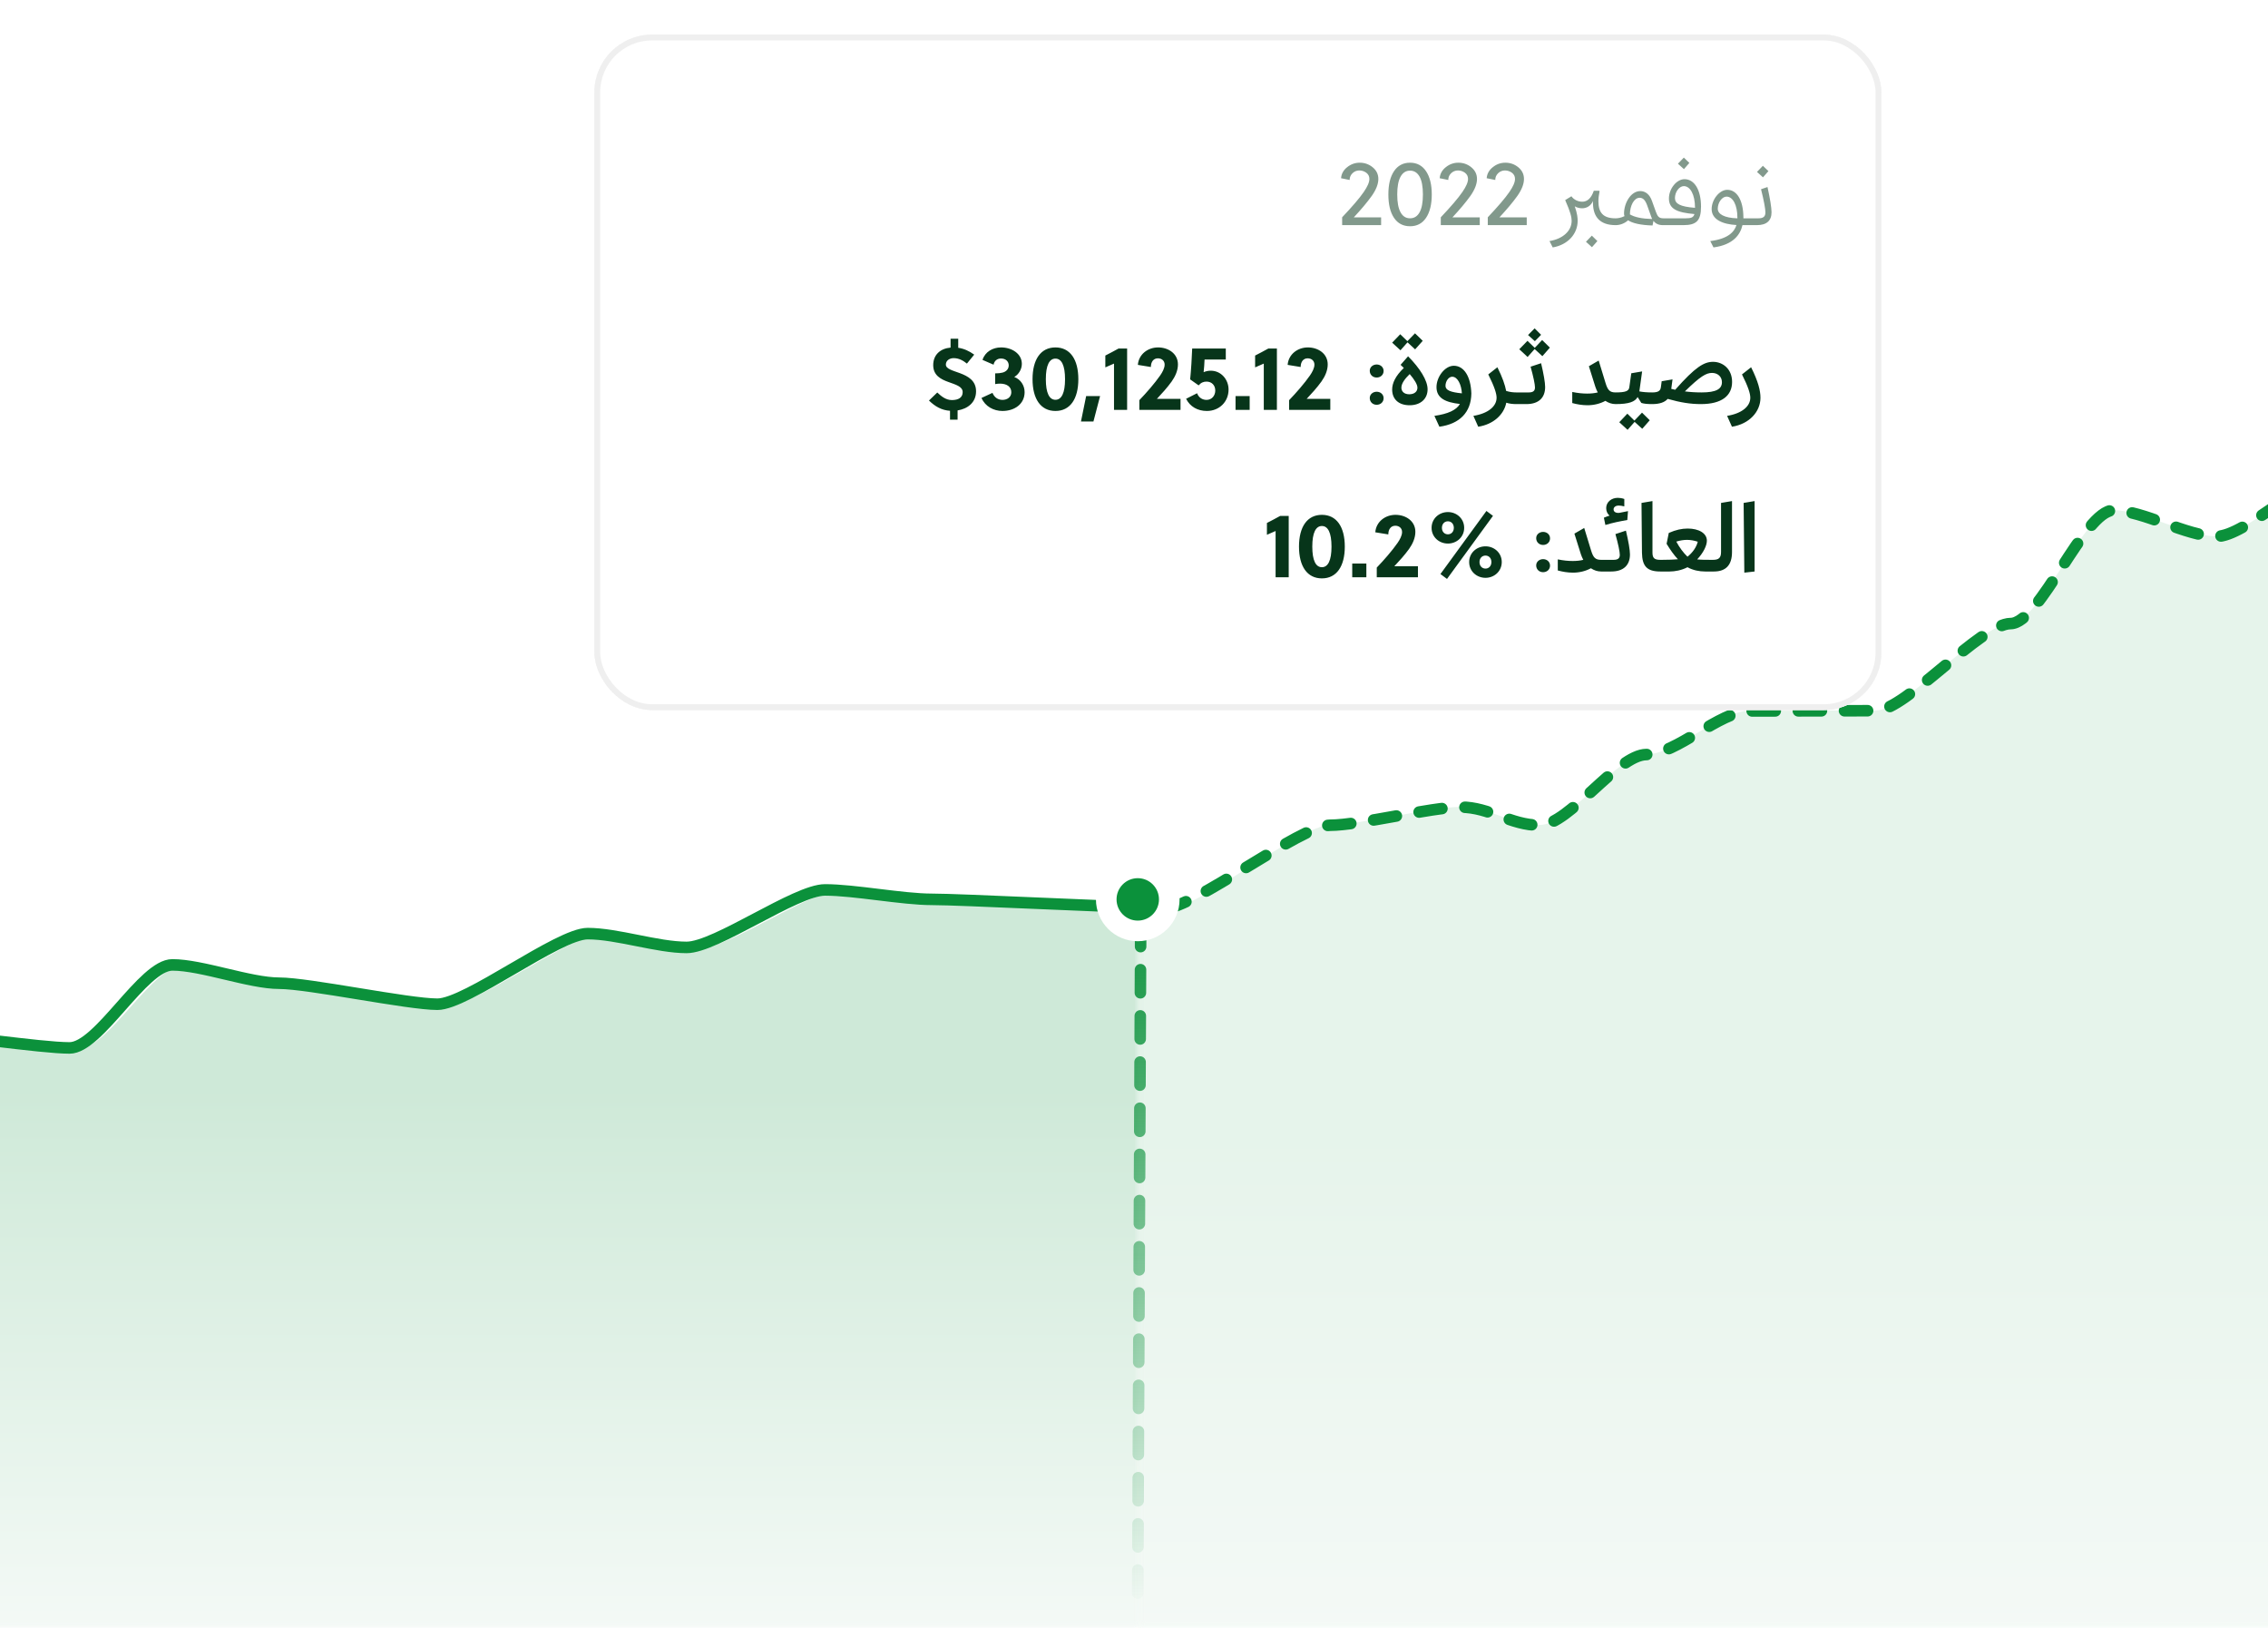 <svg width="393" height="282" viewBox="0 0 393 282" fill="none" xmlns="http://www.w3.org/2000/svg">
<g clip-path="url(#clip0_6346_38252)">
<mask id="mask0_6346_38252" style="mask-type:alpha" maskUnits="userSpaceOnUse" x="-219" y="40" width="417" height="242">
<rect x="-219" y="40.568" width="416.151" height="241.39" fill="#D9D9D9"/>
</mask>
<g mask="url(#mask0_6346_38252)">
<path d="M-304.753 332.471C-309.877 332.471 -325.815 370.185 -330.938 370.185H518.725V22C513.601 22 479.746 54.316 474.622 54.316C469.498 54.316 455.793 51.231 450.669 51.231C445.545 51.231 431.509 68.012 426.385 68.012C421.261 68.012 412.903 82.344 407.779 82.344C402.655 82.344 392.23 92.904 387.106 92.904C381.982 92.904 374.313 88.378 369.189 88.378C364.065 88.378 356.397 107.99 351.273 107.99C346.149 107.99 332.967 123.075 327.843 123.075C322.719 123.075 310.916 123.124 305.792 123.124C300.668 123.124 292.999 130.667 287.875 130.667C282.751 130.667 274.393 142.911 269.27 142.911C264.146 142.911 260.612 139.775 255.488 139.775C250.364 139.775 237.871 142.911 232.747 142.911C227.623 142.911 209.618 157.523 204.494 157.523C199.37 157.523 194.458 156.789 189.334 156.789C184.21 156.789 168.961 156.014 163.837 156.014C158.713 156.014 150.355 154.387 145.231 154.387C140.107 154.387 126.237 164.312 121.113 164.312C115.989 164.312 109.009 161.93 103.885 161.93C98.761 161.93 82.823 174.117 77.699 174.117C72.575 174.117 55.259 170.491 50.135 170.491C45.011 170.491 36.653 167.329 31.529 167.329C26.405 167.329 18.737 181.66 13.613 181.66C8.489 181.66 -6.76 179.278 -11.884 179.278C-17.008 179.278 -21.231 181.66 -26.355 181.66C-31.479 181.66 -35.703 195.992 -40.826 195.992C-45.95 195.992 -50.174 190.222 -55.298 190.222C-60.422 190.222 -66.712 207.306 -71.836 207.306C-76.96 207.306 -82.561 219.375 -87.685 219.375C-92.809 219.375 -98.293 231.444 -103.417 231.444C-108.541 231.444 -116.327 219.375 -121.451 219.375C-126.575 219.375 -139.284 231.444 -144.408 231.444C-149.532 231.444 -159.78 231.011 -164.904 231.011C-170.028 231.011 -182.481 238.121 -187.605 238.121C-192.729 238.121 -205.911 247.445 -211.035 247.445C-216.159 247.445 -230.718 302.299 -235.842 302.299C-240.966 302.299 -263.795 322.665 -268.919 322.665C-274.043 322.665 -279.645 315.894 -284.769 315.894C-289.893 315.894 -299.629 332.471 -304.753 332.471Z" fill="url(#paint0_linear_6346_38252)" fill-opacity="0.2"/>
</g>
<mask id="mask1_6346_38252" style="mask-type:alpha" maskUnits="userSpaceOnUse" x="197" y="40" width="292" height="242">
<rect x="197.151" y="40.568" width="291.087" height="241.39" fill="#D9D9D9"/>
</mask>
<g mask="url(#mask1_6346_38252)">
<path d="M-304.32 332.471C-309.418 332.471 -325.276 370.185 -330.374 370.185H514.998V22C509.9 22 476.216 54.316 471.118 54.316C466.02 54.316 452.384 51.231 447.286 51.231C442.188 51.231 428.222 68.012 423.124 68.012C418.026 68.012 409.711 82.344 404.613 82.344C399.514 82.344 389.142 92.904 384.044 92.904C378.946 92.904 371.316 88.378 366.218 88.378C361.12 88.378 353.49 107.99 348.392 107.99C343.293 107.99 330.179 123.075 325.08 123.075C319.982 123.075 308.239 123.124 303.141 123.124C298.042 123.124 290.412 130.667 285.314 130.667C280.216 130.667 271.901 142.911 266.803 142.911C261.704 142.911 258.188 139.775 253.09 139.775C247.992 139.775 235.563 142.911 230.465 142.911C225.367 142.911 207.452 157.523 202.354 157.523C197.256 157.523 192.369 156.789 187.27 156.789C182.172 156.789 167.001 156.014 161.902 156.014C156.804 156.014 148.489 154.387 143.391 154.387C138.293 154.387 124.492 164.312 119.394 164.312C114.296 164.312 107.351 161.93 102.253 161.93C97.155 161.93 81.298 174.117 76.2 174.117C71.102 174.117 53.873 170.491 48.775 170.491C43.677 170.491 35.361 167.329 30.263 167.329C25.165 167.329 17.535 181.66 12.437 181.66C7.339 181.66 -7.833 179.278 -12.931 179.278C-18.029 179.278 -22.231 181.66 -27.329 181.66C-32.427 181.66 -36.629 195.992 -41.727 195.992C-46.825 195.992 -51.027 190.222 -56.125 190.222C-61.223 190.222 -67.482 207.306 -72.58 207.306C-77.678 207.306 -83.251 219.375 -88.35 219.375C-93.448 219.375 -98.903 231.444 -104.001 231.444C-109.099 231.444 -116.847 219.375 -121.945 219.375C-127.043 219.375 -139.688 231.444 -144.786 231.444C-149.884 231.444 -160.08 231.011 -165.178 231.011C-170.276 231.011 -182.667 238.121 -187.765 238.121C-192.863 238.121 -205.978 247.445 -211.076 247.445C-216.174 247.445 -230.66 302.299 -235.758 302.299C-240.856 302.299 -263.57 322.665 -268.668 322.665C-273.766 322.665 -279.339 315.894 -284.437 315.894C-289.535 315.894 -299.222 332.471 -304.32 332.471Z" fill="url(#paint1_linear_6346_38252)" fill-opacity="0.1"/>
</g>
<path d="M-211.387 247.552C-206.291 247.552 -193.18 238.194 -188.084 238.194C-182.987 238.194 -170.601 231.059 -165.505 231.059C-160.408 231.059 -150.215 231.493 -145.119 231.493C-140.022 231.493 -127.382 219.381 -122.285 219.381C-117.189 219.381 -109.444 231.493 -104.347 231.493C-99.251 231.493 -93.797 219.381 -88.701 219.381C-83.604 219.381 -78.033 207.269 -72.936 207.269C-67.84 207.269 -61.583 190.123 -56.487 190.123C-51.391 190.123 -47.19 195.914 -42.093 195.914C-36.997 195.914 -32.797 181.531 -27.7 181.531C-22.604 181.531 -18.403 179.14 -13.307 179.14C-8.21 179.14 6.957 181.531 12.053 181.531C17.149 181.531 24.777 167.148 29.873 167.148C34.97 167.148 43.283 170.322 48.379 170.322C53.476 170.322 70.699 173.961 75.795 173.961C80.892 173.961 96.744 161.729 101.84 161.729C106.937 161.729 113.879 164.12 118.975 164.12C124.072 164.12 137.868 154.159 142.964 154.159C148.061 154.159 156.374 155.793 161.47 155.793C166.567 155.793 191.809 157.096 196.905 157.096" stroke="#0B913B" stroke-width="2" stroke-linecap="round" stroke-linejoin="round"/>
<path d="M201.703 157.39C206.801 157.39 225.368 142.956 230.466 142.956C235.564 142.956 247.994 139.818 253.092 139.818C258.19 139.818 261.706 142.956 266.804 142.956C271.902 142.956 280.218 130.707 285.316 130.707C290.414 130.707 298.044 123.161 303.142 123.161C308.24 123.161 319.984 123.113 325.082 123.113C330.18 123.113 343.295 108.021 348.393 108.021C353.491 108.021 361.121 88.402 366.219 88.402C371.317 88.402 378.947 92.93 384.045 92.93C389.144 92.93 399.516 82.366 404.614 82.366C409.712 82.366 418.028 68.029 423.126 68.029C428.224 68.029 442.19 51.242 447.288 51.242C452.386 51.242 466.021 54.328 471.12 54.328C476.218 54.328 509.901 22 514.999 22" stroke="#0B913B" stroke-width="2" stroke-linecap="round" stroke-linejoin="round" stroke-dasharray="4 4"/>
<path d="M197.697 151.979L197.139 277.588" stroke="url(#paint2_linear_6346_38252)" stroke-width="2" stroke-linecap="round" stroke-dasharray="4 4"/>
<g filter="url(#filter0_d_6346_38252)">
<circle cx="197.151" cy="155.801" r="5.461" fill="#0B913B"/>
<circle cx="197.151" cy="155.801" r="5.461" stroke="white" stroke-width="3.571" stroke-linecap="square"/>
</g>
<g filter="url(#filter1_d_6346_38252)">
<rect x="103" y="5" width="223" height="117" rx="10" fill="white"/>
<rect x="103.5" y="5.5" width="222" height="116" rx="9.5" stroke="#D8D8D8" stroke-opacity="0.4"/>
</g>
<path opacity="0.5" d="M122.52 28.8H123.864L130.024 37.152V28.8H131.56V40H130.2L124.056 31.648V40H122.52V28.8ZM137.83 40.192C136.662 40.192 135.686 39.792 134.918 38.976C134.134 38.176 133.75 37.184 133.75 36C133.75 34.832 134.134 33.84 134.918 33.024C135.686 32.224 136.662 31.808 137.83 31.808C138.982 31.808 139.958 32.224 140.742 33.024C141.51 33.84 141.91 34.832 141.91 36C141.91 37.184 141.51 38.176 140.742 38.976C139.958 39.792 138.982 40.192 137.83 40.192ZM137.83 38.848C138.566 38.848 139.19 38.576 139.686 38.016C140.166 37.472 140.422 36.8 140.422 36C140.422 35.216 140.166 34.544 139.686 33.984C139.19 33.44 138.566 33.152 137.83 33.152C137.078 33.152 136.454 33.44 135.974 33.984C135.478 34.544 135.238 35.216 135.238 36C135.238 36.8 135.478 37.472 135.974 38.016C136.454 38.576 137.078 38.848 137.83 38.848ZM142.706 32H144.322L146.45 38.192H146.482L148.594 32H150.146L147.042 40H145.73L142.706 32ZM154.874 40.192C153.626 40.192 152.666 39.808 151.962 39.008C151.258 38.224 150.906 37.216 150.906 36C150.906 34.816 151.274 33.824 152.042 33.024C152.81 32.224 153.754 31.808 154.874 31.808C155.93 31.808 156.794 32.16 157.482 32.864C158.17 33.568 158.522 34.464 158.522 35.536C158.522 35.824 158.49 36.096 158.458 36.368H152.362C152.41 37.104 152.666 37.712 153.13 38.208C153.594 38.704 154.202 38.944 154.938 38.944C156.058 38.944 156.858 38.512 157.322 37.648L158.378 38.32C157.594 39.568 156.426 40.192 154.874 40.192ZM157.018 35.2C156.986 34.624 156.762 34.112 156.362 33.696C155.962 33.28 155.466 33.056 154.89 33.056C154.266 33.056 153.738 33.264 153.322 33.664C152.906 34.064 152.618 34.576 152.474 35.2H157.018ZM160.532 32H161.988V33.216C162.276 32.8 162.66 32.448 163.124 32.192C163.572 31.936 164.036 31.808 164.5 31.808C165.492 31.808 166.244 32.176 166.724 32.912C166.772 32.992 166.836 33.12 166.916 33.28C167.604 32.304 168.532 31.808 169.7 31.808C170.692 31.808 171.428 32.128 171.908 32.752C172.388 33.392 172.644 34.432 172.644 35.84V40H171.188V36C171.188 34.944 171.06 34.208 170.804 33.792C170.516 33.376 170.052 33.152 169.428 33.152C169.044 33.152 168.66 33.28 168.26 33.52C167.86 33.776 167.508 34.096 167.22 34.48C167.284 34.88 167.316 35.328 167.316 35.84V40H165.86V36C165.86 34.88 165.716 34.128 165.428 33.712C165.156 33.344 164.74 33.152 164.196 33.152C163.812 33.152 163.411 33.296 163.012 33.584C162.612 33.872 162.276 34.224 161.988 34.624V40H160.532V32ZM179.203 40.192C178.211 40.192 177.363 39.84 176.691 39.136V40H175.235V28H176.691V33.072C176.963 32.672 177.331 32.368 177.795 32.144C178.243 31.92 178.723 31.808 179.235 31.808C180.371 31.808 181.315 32.224 182.083 33.024C182.851 33.84 183.235 34.832 183.235 36.016C183.235 37.136 182.851 38.112 182.099 38.944C181.331 39.776 180.371 40.192 179.203 40.192ZM179.011 38.848C179.875 38.848 180.547 38.56 181.027 37.984C181.507 37.408 181.747 36.752 181.747 35.984C181.747 35.216 181.491 34.544 180.995 33.984C180.483 33.44 179.843 33.152 179.043 33.152C178.563 33.152 178.099 33.296 177.651 33.568C177.203 33.84 176.883 34.208 176.691 34.672V37.632C176.947 38.016 177.299 38.32 177.731 38.528C178.147 38.752 178.579 38.848 179.011 38.848ZM188.546 40.192C187.298 40.192 186.338 39.808 185.634 39.008C184.93 38.224 184.578 37.216 184.578 36C184.578 34.816 184.946 33.824 185.714 33.024C186.482 32.224 187.426 31.808 188.546 31.808C189.602 31.808 190.466 32.16 191.154 32.864C191.842 33.568 192.194 34.464 192.194 35.536C192.194 35.824 192.162 36.096 192.13 36.368H186.034C186.082 37.104 186.338 37.712 186.802 38.208C187.266 38.704 187.874 38.944 188.61 38.944C189.73 38.944 190.53 38.512 190.994 37.648L192.05 38.32C191.266 39.568 190.098 40.192 188.546 40.192ZM190.69 35.2C190.658 34.624 190.434 34.112 190.034 33.696C189.634 33.28 189.138 33.056 188.562 33.056C187.938 33.056 187.41 33.264 186.994 33.664C186.578 34.064 186.29 34.576 186.146 35.2H190.69ZM194.203 32H195.659V33.328C196.219 32.32 196.907 31.808 197.723 31.808C197.995 31.808 198.283 31.84 198.587 31.904L198.315 33.456C198.091 33.36 197.835 33.296 197.563 33.296C196.795 33.296 196.171 33.744 195.659 34.64V40H194.203V32ZM203.506 38.64C205.266 36.784 206.514 35.328 207.25 34.256C207.89 33.328 208.226 32.576 208.226 32C208.226 31.552 208.05 31.2 207.698 30.928C207.346 30.672 206.93 30.528 206.482 30.528C206.034 30.528 205.634 30.688 205.314 30.992C204.978 31.312 204.802 31.696 204.802 32.176L203.314 31.872C203.378 31.104 203.73 30.464 204.386 29.952C205.026 29.44 205.746 29.184 206.546 29.184C207.41 29.184 208.162 29.456 208.802 29.984C209.442 30.512 209.778 31.184 209.778 32C209.778 32.88 209.394 33.856 208.642 34.928C207.842 36.048 206.802 37.28 205.522 38.656H210.258V40H203.506V38.64ZM215.275 40.192C214.075 40.192 213.147 39.712 212.491 38.736C211.835 37.76 211.515 36.416 211.515 34.688C211.515 32.976 211.835 31.632 212.491 30.656C213.147 29.68 214.075 29.184 215.275 29.184C216.459 29.184 217.387 29.68 218.043 30.656C218.699 31.632 219.035 32.976 219.035 34.688C219.035 36.416 218.699 37.76 218.043 38.736C217.387 39.712 216.459 40.192 215.275 40.192ZM215.275 38.816C215.979 38.816 216.539 38.48 216.923 37.776C217.307 37.088 217.499 36.064 217.499 34.688C217.499 33.328 217.307 32.304 216.923 31.6C216.539 30.912 215.979 30.56 215.275 30.56C214.555 30.56 214.011 30.912 213.627 31.6C213.243 32.304 213.051 33.328 213.051 34.688C213.051 36.064 213.243 37.088 213.627 37.776C214.011 38.48 214.555 38.816 215.275 38.816ZM220.6 38.64C222.36 36.784 223.608 35.328 224.344 34.256C224.984 33.328 225.32 32.576 225.32 32C225.32 31.552 225.144 31.2 224.792 30.928C224.44 30.672 224.024 30.528 223.576 30.528C223.128 30.528 222.728 30.688 222.408 30.992C222.072 31.312 221.896 31.696 221.896 32.176L220.408 31.872C220.472 31.104 220.824 30.464 221.48 29.952C222.12 29.44 222.84 29.184 223.64 29.184C224.504 29.184 225.256 29.456 225.896 29.984C226.536 30.512 226.872 31.184 226.872 32C226.872 32.88 226.488 33.856 225.736 34.928C224.936 36.048 223.896 37.28 222.616 38.656H227.352V40H220.6V38.64ZM228.741 38.64C230.501 36.784 231.749 35.328 232.485 34.256C233.125 33.328 233.461 32.576 233.461 32C233.461 31.552 233.285 31.2 232.933 30.928C232.581 30.672 232.165 30.528 231.717 30.528C231.269 30.528 230.869 30.688 230.549 30.992C230.213 31.312 230.037 31.696 230.037 32.176L228.549 31.872C228.613 31.104 228.965 30.464 229.621 29.952C230.261 29.44 230.981 29.184 231.781 29.184C232.645 29.184 233.397 29.456 234.037 29.984C234.677 30.512 235.013 31.184 235.013 32C235.013 32.88 234.629 33.856 233.877 34.928C233.077 36.048 232.036 37.28 230.757 38.656H235.493V40H228.741V38.64Z" fill="#07351A"/>
<path d="M125.768 71.192C124.2 71.192 122.84 70.632 121.72 69.512L122.808 68.488C123.32 69 123.8 69.336 124.248 69.528C124.696 69.72 125.208 69.816 125.784 69.816C126.424 69.816 126.952 69.656 127.4 69.336C127.848 69.016 128.072 68.52 128.072 67.88C128.072 67.592 128.008 67.336 127.88 67.112C127.752 66.888 127.56 66.696 127.288 66.52C127 66.36 126.76 66.232 126.536 66.136C126.312 66.04 125.992 65.928 125.576 65.768C125.128 65.608 124.744 65.464 124.424 65.304C124.104 65.16 123.768 64.968 123.448 64.728C123.112 64.488 122.856 64.2 122.68 63.848C122.504 63.512 122.424 63.128 122.424 62.696C122.424 61.704 122.744 60.936 123.384 60.408C124.024 59.88 124.824 59.608 125.8 59.608C127.096 59.608 128.248 59.992 129.272 60.76L128.328 61.88C128.04 61.624 127.688 61.416 127.256 61.24C126.824 61.08 126.392 60.984 125.976 60.984C125.368 60.984 124.872 61.128 124.52 61.4C124.152 61.672 123.976 62.056 123.976 62.536C123.976 62.728 124.024 62.904 124.12 63.064C124.216 63.224 124.312 63.368 124.424 63.464C124.52 63.56 124.712 63.672 124.968 63.784C125.224 63.912 125.416 63.992 125.576 64.056C125.72 64.12 125.96 64.2 126.312 64.312C126.808 64.504 127.208 64.664 127.528 64.808C127.848 64.952 128.184 65.16 128.568 65.416C128.952 65.688 129.224 66.008 129.416 66.392C129.608 66.776 129.704 67.208 129.704 67.704C129.704 68.312 129.576 68.84 129.336 69.304C129.08 69.784 128.76 70.152 128.376 70.408C127.976 70.664 127.56 70.872 127.112 71C126.664 71.128 126.216 71.192 125.768 71.192ZM134.446 71.192C133.646 71.192 132.974 71 132.43 70.584C131.886 70.184 131.614 69.576 131.614 68.76C131.614 68.12 131.79 67.592 132.158 67.176C132.51 66.76 132.942 66.488 133.454 66.328C133.966 66.184 134.542 66.104 135.182 66.104C135.678 66.104 136.206 66.168 136.782 66.28V65.992C136.782 64.712 136.142 64.072 134.894 64.072C134.046 64.072 133.198 64.312 132.35 64.776L131.918 63.56C132.958 63.064 134.014 62.808 135.07 62.808C136.19 62.808 136.99 63.096 137.486 63.672C137.982 64.248 138.238 65.064 138.238 66.136V71H136.846V70.152C136.222 70.856 135.422 71.192 134.446 71.192ZM134.622 69.976C135.294 69.976 136.014 69.656 136.782 69.016V67.368C136.286 67.272 135.806 67.208 135.342 67.208C133.806 67.208 133.038 67.688 133.038 68.648C133.038 69.112 133.182 69.448 133.47 69.656C133.758 69.88 134.142 69.976 134.622 69.976ZM140.828 63H142.284V64.328C142.844 63.32 143.532 62.808 144.348 62.808C144.62 62.808 144.908 62.84 145.212 62.904L144.94 64.456C144.716 64.36 144.46 64.296 144.188 64.296C143.42 64.296 142.796 64.744 142.284 65.64V71H140.828V63ZM145.772 63H147.34L148.844 69.16H148.876L150.652 63H152.22L153.836 69.16H153.884L155.516 63H156.988L154.684 71H153.116L151.404 64.776H151.372L149.612 71H147.98L145.772 63ZM160.946 71.192C160.146 71.192 159.474 71 158.93 70.584C158.386 70.184 158.114 69.576 158.114 68.76C158.114 68.12 158.29 67.592 158.658 67.176C159.01 66.76 159.442 66.488 159.954 66.328C160.466 66.184 161.042 66.104 161.682 66.104C162.178 66.104 162.706 66.168 163.282 66.28V65.992C163.282 64.712 162.642 64.072 161.394 64.072C160.546 64.072 159.698 64.312 158.85 64.776L158.418 63.56C159.458 63.064 160.514 62.808 161.57 62.808C162.69 62.808 163.49 63.096 163.986 63.672C164.482 64.248 164.738 65.064 164.738 66.136V71H163.346V70.152C162.722 70.856 161.922 71.192 160.946 71.192ZM161.122 69.976C161.794 69.976 162.514 69.656 163.282 69.016V67.368C162.786 67.272 162.306 67.208 161.842 67.208C160.306 67.208 159.538 67.688 159.538 68.648C159.538 69.112 159.682 69.448 159.97 69.656C160.258 69.88 160.642 69.976 161.122 69.976ZM175.296 71.192C174.304 71.192 173.456 70.84 172.784 70.136V71H171.328V59H172.784V64.072C173.056 63.672 173.424 63.368 173.888 63.144C174.336 62.92 174.816 62.808 175.328 62.808C176.464 62.808 177.408 63.224 178.176 64.024C178.944 64.84 179.328 65.832 179.328 67.016C179.328 68.136 178.944 69.112 178.192 69.944C177.424 70.776 176.464 71.192 175.296 71.192ZM175.104 69.848C175.968 69.848 176.64 69.56 177.12 68.984C177.6 68.408 177.84 67.752 177.84 66.984C177.84 66.216 177.584 65.544 177.088 64.984C176.576 64.44 175.936 64.152 175.136 64.152C174.656 64.152 174.192 64.296 173.744 64.568C173.296 64.84 172.976 65.208 172.784 65.672V68.632C173.04 69.016 173.392 69.32 173.824 69.528C174.24 69.752 174.672 69.848 175.104 69.848ZM183.696 71.192C182.896 71.192 182.224 71 181.68 70.584C181.136 70.184 180.864 69.576 180.864 68.76C180.864 68.12 181.04 67.592 181.408 67.176C181.76 66.76 182.192 66.488 182.704 66.328C183.216 66.184 183.792 66.104 184.432 66.104C184.928 66.104 185.456 66.168 186.032 66.28V65.992C186.032 64.712 185.392 64.072 184.144 64.072C183.296 64.072 182.448 64.312 181.6 64.776L181.168 63.56C182.208 63.064 183.264 62.808 184.32 62.808C185.44 62.808 186.24 63.096 186.736 63.672C187.232 64.248 187.488 65.064 187.488 66.136V71H186.096V70.152C185.472 70.856 184.672 71.192 183.696 71.192ZM183.872 69.976C184.544 69.976 185.264 69.656 186.032 69.016V67.368C185.536 67.272 185.056 67.208 184.592 67.208C183.056 67.208 182.288 67.688 182.288 68.648C182.288 69.112 182.432 69.448 182.72 69.656C183.008 69.88 183.392 69.976 183.872 69.976ZM190.078 59H191.534V71H190.078V59ZM196.571 71.192C195.771 71.192 195.099 71 194.555 70.584C194.011 70.184 193.739 69.576 193.739 68.76C193.739 68.12 193.915 67.592 194.283 67.176C194.635 66.76 195.067 66.488 195.579 66.328C196.091 66.184 196.667 66.104 197.307 66.104C197.803 66.104 198.331 66.168 198.907 66.28V65.992C198.907 64.712 198.267 64.072 197.019 64.072C196.171 64.072 195.323 64.312 194.475 64.776L194.043 63.56C195.083 63.064 196.139 62.808 197.195 62.808C198.315 62.808 199.115 63.096 199.611 63.672C200.107 64.248 200.363 65.064 200.363 66.136V71H198.971V70.152C198.347 70.856 197.547 71.192 196.571 71.192ZM196.747 69.976C197.419 69.976 198.139 69.656 198.907 69.016V67.368C198.411 67.272 197.931 67.208 197.467 67.208C195.931 67.208 195.163 67.688 195.163 68.648C195.163 69.112 195.307 69.448 195.595 69.656C195.883 69.88 196.267 69.976 196.747 69.976ZM202.953 63H204.409V64.312C205.033 63.32 205.897 62.808 207.017 62.808C208.057 62.808 208.825 63.144 209.337 63.816C209.817 64.472 210.057 65.48 210.057 66.84V71H208.601V67C208.601 65.944 208.457 65.208 208.185 64.792C207.897 64.376 207.433 64.152 206.793 64.152C206.345 64.152 205.897 64.296 205.481 64.584C205.065 64.872 204.697 65.24 204.409 65.688V71H202.953V63ZM216.081 71.192C214.913 71.192 213.937 70.808 213.153 70.024C212.368 69.256 211.985 68.248 211.985 67C211.985 65.832 212.385 64.84 213.201 64.024C214.001 63.224 214.993 62.808 216.161 62.808C216.977 62.808 217.729 63.048 218.417 63.496L217.729 64.696C217.249 64.344 216.705 64.152 216.097 64.152C215.361 64.152 214.753 64.44 214.241 64.984C213.729 65.544 213.473 66.216 213.473 67C213.473 67.848 213.729 68.536 214.241 69.064C214.753 69.592 215.377 69.848 216.113 69.848C216.737 69.848 217.297 69.672 217.809 69.288L218.529 70.408C217.889 70.936 217.073 71.192 216.081 71.192ZM223.546 71.192C222.298 71.192 221.338 70.808 220.634 70.008C219.93 69.224 219.578 68.216 219.578 67C219.578 65.816 219.946 64.824 220.714 64.024C221.482 63.224 222.426 62.808 223.546 62.808C224.602 62.808 225.466 63.16 226.154 63.864C226.842 64.568 227.194 65.464 227.194 66.536C227.194 66.824 227.162 67.096 227.13 67.368H221.034C221.082 68.104 221.338 68.712 221.802 69.208C222.266 69.704 222.874 69.944 223.61 69.944C224.73 69.944 225.53 69.512 225.994 68.648L227.05 69.32C226.266 70.568 225.098 71.192 223.546 71.192ZM225.69 66.2C225.658 65.624 225.434 65.112 225.034 64.696C224.634 64.28 224.138 64.056 223.562 64.056C222.938 64.056 222.41 64.264 221.994 64.664C221.578 65.064 221.29 65.576 221.146 66.2H225.69ZM229.011 63H230.691V64.856H229.011V63ZM229.011 69.144H230.691V71H229.011V69.144ZM236.003 69.384L237.443 67.992C238.099 68.616 238.915 69.304 239.971 69.304C241.171 69.304 241.843 68.824 241.843 67.928C241.843 66.936 240.611 66.632 239.363 66.168C238.067 65.704 236.739 65.032 236.739 63.256C236.739 61.4 238.035 60.36 239.747 60.216V58.68H241.075V60.248C242.067 60.392 242.947 60.792 243.843 61.432L242.579 62.984C241.923 62.456 241.187 62.04 240.275 62.04C239.635 62.04 238.931 62.408 238.931 63.16C238.931 63.912 240.131 64.184 241.379 64.648C242.723 65.16 244.163 65.896 244.163 67.784C244.163 69.752 242.675 70.824 240.963 71.096V72.696H239.651V71.16C238.211 71.064 237.091 70.44 236.003 69.384ZM247.472 66.536V64.68C247.968 64.68 248.432 64.632 248.72 64.552C249.392 64.392 249.824 63.928 249.824 63.288C249.824 62.632 249.328 62.104 248.48 62.104C247.84 62.104 247.328 62.488 247.2 63.176L245.28 62.344C245.728 60.936 247.056 60.184 248.496 60.184C250.368 60.184 252.096 61.272 252.096 63.032C252.096 63.944 251.568 64.856 250.784 65.304C251.872 65.704 252.576 66.76 252.576 67.928C252.576 69.992 250.832 71.192 248.736 71.192C247.232 71.192 245.744 70.424 245.104 68.936L247.008 68.056C247.328 68.824 247.936 69.272 248.752 69.272C249.552 69.272 250.272 68.808 250.272 67.944C250.272 66.968 249.456 66.456 248.32 66.456C248.128 66.456 247.776 66.472 247.472 66.536ZM257.918 60.184C260.462 60.184 261.886 62.264 261.886 65.688C261.886 69.112 260.462 71.192 257.918 71.192C255.374 71.192 253.95 69.112 253.95 65.688C253.95 62.264 255.374 60.184 257.918 60.184ZM257.918 62.12C256.862 62.12 256.254 63.288 256.254 65.688C256.254 68.088 256.862 69.256 257.918 69.256C258.974 69.256 259.582 68.088 259.582 65.688C259.582 63.288 258.974 62.12 257.918 62.12ZM265.654 68.616L264.502 73.016H262.342L263.238 68.616H265.654ZM270.34 71H268.068V62.984C267.588 63.208 266.996 63.464 266.564 63.64V61.592C267.252 61.24 268.084 60.808 268.852 60.376H270.34V71ZM279.594 69.096V71H272.458V69.32C273.69 68.04 275.13 66.392 276.074 65.032C276.458 64.472 276.842 63.784 276.842 63.16C276.842 62.504 276.346 62.072 275.674 62.072C274.922 62.072 274.458 62.664 274.458 63.576L272.202 63.208C272.346 61.368 273.93 60.184 275.706 60.184C277.466 60.184 279.146 61.24 279.146 63.128C279.146 64.184 278.682 65.208 278.058 66.088C277.29 67.16 276.362 68.168 275.498 69.096H279.594ZM287.437 60.376V62.28H283.757C283.725 63.08 283.677 63.752 283.597 64.472C283.997 64.296 284.413 64.216 284.829 64.216C286.637 64.216 287.917 65.752 287.917 67.48C287.917 69.624 286.285 71.192 284.157 71.192C282.573 71.192 281.245 70.456 280.557 69.08L282.461 68.12C282.797 69 283.501 69.272 284.109 69.272C285.053 69.272 285.613 68.488 285.613 67.656C285.613 66.76 285.021 66.104 284.093 66.104C283.581 66.104 283.133 66.28 282.733 66.76L281.261 65.72C281.421 64.184 281.565 61.784 281.613 60.376H287.437ZM291.575 71H289.127V68.616H291.575V71ZM296.293 71H294.021V62.984C293.541 63.208 292.949 63.464 292.517 63.64V61.592C293.205 61.24 294.037 60.808 294.805 60.376H296.293V71ZM305.547 69.096V71H298.411V69.32C299.643 68.04 301.083 66.392 302.027 65.032C302.411 64.472 302.795 63.784 302.795 63.16C302.795 62.504 302.299 62.072 301.627 62.072C300.875 62.072 300.411 62.664 300.411 63.576L298.155 63.208C298.299 61.368 299.883 60.184 301.659 60.184C303.419 60.184 305.099 61.24 305.099 63.128C305.099 64.184 304.635 65.208 304.011 66.088C303.243 67.16 302.315 68.168 301.451 69.096H305.547Z" fill="#07351A"/>
<path d="M122.52 89.8H125.848C126.456 89.8 127.048 89.912 127.608 90.104C128.152 90.312 128.632 90.664 129.048 91.176C129.464 91.688 129.672 92.296 129.672 93.016C129.672 93.912 129.4 94.616 128.872 95.144C128.344 95.672 127.704 96.008 126.936 96.168L130.488 101H128.568L125.208 96.264H124.056V101H122.52V89.8ZM125.448 94.888C126.232 94.888 126.856 94.744 127.336 94.44C127.8 94.136 128.04 93.672 128.04 93.064C128.04 92.504 127.832 92.056 127.416 91.704C127 91.352 126.44 91.176 125.768 91.176H124.056V94.888H125.448ZM135.046 101.192C133.798 101.192 132.838 100.808 132.134 100.008C131.43 99.224 131.078 98.216 131.078 97C131.078 95.816 131.446 94.824 132.214 94.024C132.982 93.224 133.926 92.808 135.046 92.808C136.102 92.808 136.966 93.16 137.654 93.864C138.342 94.568 138.694 95.464 138.694 96.536C138.694 96.824 138.662 97.096 138.63 97.368H132.534C132.582 98.104 132.838 98.712 133.302 99.208C133.766 99.704 134.374 99.944 135.11 99.944C136.23 99.944 137.03 99.512 137.494 98.648L138.55 99.32C137.766 100.568 136.598 101.192 135.046 101.192ZM137.19 96.2C137.158 95.624 136.934 95.112 136.534 94.696C136.134 94.28 135.638 94.056 135.062 94.056C134.438 94.056 133.91 94.264 133.494 94.664C133.078 95.064 132.79 95.576 132.646 96.2H137.19ZM143.183 101.16C142.127 101.16 141.407 100.744 141.039 99.912C140.863 99.528 140.783 98.968 140.783 98.248V94.28H139.711V93H140.783V91.08H142.239V93H144.479V94.28H142.239V97.896C142.239 98.152 142.239 98.36 142.255 98.52C142.271 98.968 142.367 99.304 142.543 99.528C142.703 99.752 142.991 99.864 143.375 99.864C143.663 99.864 143.967 99.8 144.271 99.64L144.671 100.808C144.223 101.048 143.727 101.16 143.183 101.16ZM149.179 101.192C148.123 101.192 147.355 100.856 146.859 100.184C146.379 99.544 146.139 98.536 146.139 97.16V93H147.595V97C147.595 98.056 147.723 98.792 148.011 99.208C148.299 99.64 148.763 99.848 149.403 99.848C149.851 99.848 150.283 99.72 150.699 99.432C151.115 99.144 151.483 98.776 151.787 98.312V93H153.243V101H151.787V99.688C151.147 100.696 150.283 101.192 149.179 101.192ZM155.938 93H157.394V94.328C157.954 93.32 158.642 92.808 159.458 92.808C159.73 92.808 160.018 92.84 160.322 92.904L160.05 94.456C159.826 94.36 159.57 94.296 159.298 94.296C158.53 94.296 157.906 94.744 157.394 95.64V101H155.938V93ZM161.657 93H163.113V94.312C163.737 93.32 164.601 92.808 165.721 92.808C166.761 92.808 167.529 93.144 168.041 93.816C168.521 94.472 168.76 95.48 168.76 96.84V101H167.305V97C167.305 95.944 167.161 95.208 166.889 94.792C166.601 94.376 166.137 94.152 165.497 94.152C165.049 94.152 164.601 94.296 164.185 94.584C163.769 94.872 163.401 95.24 163.113 95.688V101H161.657V93ZM171.168 93H172.848V94.856H171.168V93ZM171.168 99.144H172.848V101H171.168V99.144ZM182.512 101H180.24V92.984C179.76 93.208 179.168 93.464 178.736 93.64V91.592C179.424 91.24 180.256 90.808 181.024 90.376H182.512V101ZM188.262 90.184C190.806 90.184 192.23 92.264 192.23 95.688C192.23 99.112 190.806 101.192 188.262 101.192C185.718 101.192 184.294 99.112 184.294 95.688C184.294 92.264 185.718 90.184 188.262 90.184ZM188.262 92.12C187.206 92.12 186.598 93.288 186.598 95.688C186.598 98.088 187.206 99.256 188.262 99.256C189.318 99.256 189.926 98.088 189.926 95.688C189.926 93.288 189.318 92.12 188.262 92.12ZM195.966 101H193.518V98.616H195.966V101ZM204.906 99.096V101H197.77V99.32C199.002 98.04 200.442 96.392 201.386 95.032C201.77 94.472 202.154 93.784 202.154 93.16C202.154 92.504 201.658 92.072 200.986 92.072C200.234 92.072 199.77 92.664 199.77 93.576L197.514 93.208C197.658 91.368 199.242 90.184 201.018 90.184C202.778 90.184 204.458 91.24 204.458 93.128C204.458 94.184 203.994 95.208 203.37 96.088C202.602 97.16 201.674 98.168 200.81 99.096H204.906ZM210.1 89.704C211.62 89.704 212.916 90.84 212.916 92.44C212.916 94.024 211.62 95.16 210.1 95.16C208.564 95.16 207.268 94.024 207.268 92.44C207.268 90.84 208.564 89.704 210.1 89.704ZM210.1 91.304C209.492 91.304 209.06 91.768 209.06 92.44C209.06 93.096 209.492 93.56 210.1 93.56C210.692 93.56 211.124 93.096 211.124 92.44C211.124 91.768 210.692 91.304 210.1 91.304ZM216.612 95.64C218.132 95.64 219.428 96.776 219.428 98.36C219.428 99.96 218.132 101.096 216.612 101.096C215.076 101.096 213.78 99.96 213.78 98.36C213.78 96.776 215.076 95.64 216.612 95.64ZM216.612 97.24C216.004 97.24 215.572 97.704 215.572 98.36C215.572 99.032 216.004 99.496 216.612 99.496C217.204 99.496 217.636 99.032 217.636 98.36C217.636 97.704 217.204 97.24 216.612 97.24ZM216.772 89.512L217.908 90.36L209.94 101.288L208.804 100.44L216.772 89.512Z" fill="#07351A"/>
<g filter="url(#filter2_d_6346_38252)">
<rect x="103" y="5" width="223" height="117" rx="10" fill="white"/>
<rect x="103.5" y="5.5" width="222" height="116" rx="9.5" stroke="#D8D8D8" stroke-opacity="0.4"/>
</g>
<path opacity="0.5" d="M232.569 37.64C234.329 35.784 235.577 34.328 236.313 33.256C236.953 32.328 237.289 31.576 237.289 31C237.289 30.552 237.113 30.2 236.761 29.928C236.409 29.672 235.993 29.528 235.545 29.528C235.097 29.528 234.697 29.688 234.377 29.992C234.041 30.312 233.865 30.696 233.865 31.176L232.377 30.872C232.441 30.104 232.793 29.464 233.449 28.952C234.089 28.44 234.809 28.184 235.609 28.184C236.473 28.184 237.225 28.456 237.865 28.984C238.505 29.512 238.841 30.184 238.841 31C238.841 31.88 238.457 32.856 237.705 33.928C236.905 35.048 235.865 36.28 234.585 37.656H239.321V39H232.569V37.64ZM244.338 39.192C243.138 39.192 242.21 38.712 241.554 37.736C240.898 36.76 240.578 35.416 240.578 33.688C240.578 31.976 240.898 30.632 241.554 29.656C242.21 28.68 243.138 28.184 244.338 28.184C245.522 28.184 246.45 28.68 247.106 29.656C247.762 30.632 248.098 31.976 248.098 33.688C248.098 35.416 247.762 36.76 247.106 37.736C246.45 38.712 245.522 39.192 244.338 39.192ZM244.338 37.816C245.042 37.816 245.602 37.48 245.986 36.776C246.37 36.088 246.562 35.064 246.562 33.688C246.562 32.328 246.37 31.304 245.986 30.6C245.602 29.912 245.042 29.56 244.338 29.56C243.618 29.56 243.074 29.912 242.69 30.6C242.306 31.304 242.114 32.328 242.114 33.688C242.114 35.064 242.306 36.088 242.69 36.776C243.074 37.48 243.618 37.816 244.338 37.816ZM249.662 37.64C251.422 35.784 252.67 34.328 253.406 33.256C254.046 32.328 254.382 31.576 254.382 31C254.382 30.552 254.206 30.2 253.854 29.928C253.502 29.672 253.086 29.528 252.638 29.528C252.19 29.528 251.79 29.688 251.47 29.992C251.134 30.312 250.958 30.696 250.958 31.176L249.47 30.872C249.534 30.104 249.886 29.464 250.542 28.952C251.182 28.44 251.902 28.184 252.702 28.184C253.566 28.184 254.318 28.456 254.958 28.984C255.598 29.512 255.934 30.184 255.934 31C255.934 31.88 255.55 32.856 254.798 33.928C253.998 35.048 252.958 36.28 251.678 37.656H256.414V39H249.662V37.64ZM257.803 37.64C259.563 35.784 260.811 34.328 261.547 33.256C262.187 32.328 262.523 31.576 262.523 31C262.523 30.552 262.347 30.2 261.995 29.928C261.643 29.672 261.227 29.528 260.779 29.528C260.331 29.528 259.931 29.688 259.611 29.992C259.275 30.312 259.099 30.696 259.099 31.176L257.611 30.872C257.675 30.104 258.027 29.464 258.683 28.952C259.323 28.44 260.043 28.184 260.843 28.184C261.707 28.184 262.459 28.456 263.099 28.984C263.739 29.512 264.075 30.184 264.075 31C264.075 31.88 263.691 32.856 262.939 33.928C262.139 35.048 261.099 36.28 259.819 37.656H264.555V39H257.803V37.64ZM279.956 37.82C280.076 37.82 280.136 37.88 280.136 37.98V38.84C280.136 38.94 280.076 39 279.956 39C277.236 39 276.116 37.56 276.036 35.38C276.016 35.2 276.036 35.02 276.036 34.82C275.636 35.7 274.916 36.08 274.156 36.08C273.696 36.08 273.236 35.96 272.876 35.74C273.336 37.08 273.376 37.76 273.376 38.26C273.376 40.54 271.656 42.42 269.056 42.86L268.496 41.76C270.836 41.38 272.336 39.98 272.336 38.26C272.336 37.62 272.136 36.74 271.216 34.66L272.296 34C272.736 34.62 273.456 34.94 274.176 34.94C275.036 34.94 275.716 34.38 276.176 33.04H277.096L277.176 33.12C277.036 33.84 276.976 34.32 276.976 34.86C276.976 36.8 277.756 37.82 279.956 37.82ZM275.856 42.82L274.816 41.88L275.836 40.82L276.796 41.76L275.856 42.82ZM288.273 37.82C288.413 37.82 288.453 37.9 288.453 37.98V38.82C288.453 38.92 288.393 39 288.273 39C287.493 39.02 286.913 38.8 286.513 38.26L286.353 39.06C284.313 39 282.893 38.68 282.113 38.16C281.533 38.7 280.713 39 279.973 39C279.853 39 279.793 38.92 279.793 38.82V37.98C279.793 37.9 279.833 37.82 279.973 37.82C280.353 37.82 280.933 37.72 281.493 37.44C281.433 37.3 281.413 37.14 281.413 36.98C281.413 35.2 282.573 33.1 284.233 33.1C285.093 33.1 285.873 33.66 286.273 34.86L286.913 36.64C287.233 37.52 287.453 37.82 288.273 37.82ZM282.433 37.14C283.273 37.64 284.593 37.9 286.293 37.94C286.213 37.78 286.133 37.6 286.073 37.4L285.453 35.66C285.113 34.7 284.733 34.26 284.113 34.26C283.133 34.26 282.433 35.66 282.433 37.14ZM291.773 27.3L292.733 28.22L291.793 29.3L290.753 28.36L291.773 27.3ZM291.893 31.04C293.613 31.04 294.753 32.9 294.753 35.8C294.753 38.3 293.893 39 291.673 39H288.273C288.153 39 288.093 38.92 288.093 38.82V37.98C288.093 37.9 288.133 37.82 288.273 37.82H292.093C293.053 37.82 293.453 37.66 293.613 37.08C290.593 36.82 289.193 36.2 289.193 34.38C289.193 32.7 290.513 31.04 291.893 31.04ZM290.233 34.32C290.253 35.3 291.133 35.8 293.713 36C293.713 33.68 292.873 32.24 291.773 32.24C290.993 32.24 290.233 33.24 290.233 34.32ZM302.096 37.82H303.316C303.456 37.82 303.496 37.9 303.496 37.98V38.82C303.496 38.92 303.436 39 303.316 39H301.936C301.556 40.64 300.356 42.4 296.916 42.86L296.356 41.76C299.476 41.38 300.536 40.14 300.896 38.98C298.556 38.86 296.596 38.06 296.596 36.22C296.596 34.56 297.956 32.88 299.296 32.88C300.976 32.88 302.056 34.68 302.096 37.56V37.82ZM297.656 36.16C297.656 37.08 298.776 37.76 301.056 37.82V37.7C301.056 35.52 300.276 34.06 299.176 34.06C298.396 34.06 297.656 35.08 297.656 36.16ZM306.433 29.64L305.493 30.72L304.453 29.78L305.473 28.72L306.433 29.64ZM304.413 39H303.292C303.172 39 303.112 38.92 303.112 38.82V37.98C303.112 37.9 303.152 37.82 303.292 37.82H304.673C305.553 37.82 305.913 37.52 305.913 36.78C305.913 36.22 305.633 34.66 305.153 32.78L306.273 32.4C306.693 34.3 306.973 35.98 306.973 36.76C306.973 38.24 306.113 39 304.413 39Z" fill="#07351A"/>
<path d="M223.309 100H221.037V91.984C220.557 92.208 219.965 92.464 219.533 92.64V90.592C220.221 90.24 221.053 89.808 221.821 89.376H223.309V100ZM229.059 89.184C231.603 89.184 233.027 91.264 233.027 94.688C233.027 98.112 231.603 100.192 229.059 100.192C226.515 100.192 225.09 98.112 225.09 94.688C225.09 91.264 226.515 89.184 229.059 89.184ZM229.059 91.12C228.003 91.12 227.395 92.288 227.395 94.688C227.395 97.088 228.003 98.256 229.059 98.256C230.115 98.256 230.723 97.088 230.723 94.688C230.723 92.288 230.115 91.12 229.059 91.12ZM236.763 100H234.315V97.616H236.763V100ZM245.703 98.096V100H238.567V98.32C239.799 97.04 241.239 95.392 242.183 94.032C242.567 93.472 242.951 92.784 242.951 92.16C242.951 91.504 242.455 91.072 241.783 91.072C241.031 91.072 240.567 91.664 240.567 92.576L238.311 92.208C238.455 90.368 240.039 89.184 241.815 89.184C243.575 89.184 245.255 90.24 245.255 92.128C245.255 93.184 244.791 94.208 244.167 95.088C243.399 96.16 242.471 97.168 241.607 98.096H245.703ZM250.897 88.704C252.417 88.704 253.713 89.84 253.713 91.44C253.713 93.024 252.417 94.16 250.897 94.16C249.361 94.16 248.065 93.024 248.065 91.44C248.065 89.84 249.361 88.704 250.897 88.704ZM250.897 90.304C250.289 90.304 249.857 90.768 249.857 91.44C249.857 92.096 250.289 92.56 250.897 92.56C251.489 92.56 251.921 92.096 251.921 91.44C251.921 90.768 251.489 90.304 250.897 90.304ZM257.409 94.64C258.929 94.64 260.225 95.776 260.225 97.36C260.225 98.96 258.929 100.096 257.409 100.096C255.873 100.096 254.577 98.96 254.577 97.36C254.577 95.776 255.873 94.64 257.409 94.64ZM257.409 96.24C256.801 96.24 256.369 96.704 256.369 97.36C256.369 98.032 256.801 98.496 257.409 98.496C258.001 98.496 258.433 98.032 258.433 97.36C258.433 96.704 258.001 96.24 257.409 96.24ZM257.569 88.512L258.705 89.36L250.737 100.288L249.601 99.44L257.569 88.512Z" fill="#07351A"/>
<path d="M160.972 69.384L162.412 67.992C163.068 68.616 163.884 69.304 164.94 69.304C166.14 69.304 166.812 68.824 166.812 67.928C166.812 66.936 165.58 66.632 164.332 66.168C163.036 65.704 161.708 65.032 161.708 63.256C161.708 61.4 163.004 60.36 164.716 60.216V58.68H166.044V60.248C167.036 60.392 167.916 60.792 168.812 61.432L167.548 62.984C166.892 62.456 166.156 62.04 165.244 62.04C164.604 62.04 163.9 62.408 163.9 63.16C163.9 63.912 165.1 64.184 166.348 64.648C167.692 65.16 169.132 65.896 169.132 67.784C169.132 69.752 167.644 70.824 165.932 71.096V72.696H164.62V71.16C163.18 71.064 162.06 70.44 160.972 69.384ZM172.441 66.536V64.68C172.937 64.68 173.401 64.632 173.689 64.552C174.361 64.392 174.793 63.928 174.793 63.288C174.793 62.632 174.297 62.104 173.449 62.104C172.809 62.104 172.297 62.488 172.169 63.176L170.249 62.344C170.697 60.936 172.025 60.184 173.465 60.184C175.337 60.184 177.065 61.272 177.065 63.032C177.065 63.944 176.537 64.856 175.753 65.304C176.841 65.704 177.545 66.76 177.545 67.928C177.545 69.992 175.801 71.192 173.705 71.192C172.201 71.192 170.713 70.424 170.073 68.936L171.977 68.056C172.297 68.824 172.905 69.272 173.721 69.272C174.521 69.272 175.241 68.808 175.241 67.944C175.241 66.968 174.425 66.456 173.289 66.456C173.097 66.456 172.745 66.472 172.441 66.536ZM182.887 60.184C185.431 60.184 186.855 62.264 186.855 65.688C186.855 69.112 185.431 71.192 182.887 71.192C180.343 71.192 178.919 69.112 178.919 65.688C178.919 62.264 180.343 60.184 182.887 60.184ZM182.887 62.12C181.831 62.12 181.223 63.288 181.223 65.688C181.223 68.088 181.831 69.256 182.887 69.256C183.943 69.256 184.551 68.088 184.551 65.688C184.551 63.288 183.943 62.12 182.887 62.12ZM190.623 68.616L189.471 73.016H187.311L188.207 68.616H190.623ZM195.308 71H193.036V62.984C192.556 63.208 191.964 63.464 191.532 63.64V61.592C192.22 61.24 193.052 60.808 193.82 60.376H195.308V71ZM204.562 69.096V71H197.426V69.32C198.658 68.04 200.098 66.392 201.042 65.032C201.426 64.472 201.81 63.784 201.81 63.16C201.81 62.504 201.314 62.072 200.642 62.072C199.89 62.072 199.426 62.664 199.426 63.576L197.17 63.208C197.314 61.368 198.898 60.184 200.674 60.184C202.434 60.184 204.114 61.24 204.114 63.128C204.114 64.184 203.65 65.208 203.026 66.088C202.258 67.16 201.33 68.168 200.466 69.096H204.562ZM212.406 60.376V62.28H208.726C208.694 63.08 208.646 63.752 208.566 64.472C208.966 64.296 209.382 64.216 209.798 64.216C211.606 64.216 212.886 65.752 212.886 67.48C212.886 69.624 211.254 71.192 209.126 71.192C207.542 71.192 206.214 70.456 205.526 69.08L207.43 68.12C207.766 69 208.47 69.272 209.078 69.272C210.022 69.272 210.582 68.488 210.582 67.656C210.582 66.76 209.99 66.104 209.062 66.104C208.55 66.104 208.102 66.28 207.702 66.76L206.23 65.72C206.39 64.184 206.534 61.784 206.582 60.376H212.406ZM216.544 71H214.096V68.616H216.544V71ZM221.262 71H218.99V62.984C218.51 63.208 217.918 63.464 217.486 63.64V61.592C218.174 61.24 219.006 60.808 219.774 60.376H221.262V71ZM230.516 69.096V71H223.38V69.32C224.612 68.04 226.052 66.392 226.996 65.032C227.38 64.472 227.764 63.784 227.764 63.16C227.764 62.504 227.268 62.072 226.596 62.072C225.844 62.072 225.38 62.664 225.38 63.576L223.124 63.208C223.268 61.368 224.852 60.184 226.628 60.184C228.388 60.184 230.068 61.24 230.068 63.128C230.068 64.184 229.604 65.208 228.98 66.088C228.212 67.16 227.284 68.168 226.42 69.096H230.516Z" fill="#07351A"/>
<path d="M238.552 65.4C237.892 65.4 237.372 64.94 237.352 64.26C237.332 63.6 237.892 63.14 238.552 63.14C239.212 63.14 239.752 63.6 239.752 64.26C239.752 64.94 239.212 65.4 238.552 65.4ZM238.552 70.12C237.892 70.12 237.372 69.66 237.352 68.98C237.332 68.32 237.892 67.86 238.552 67.86C239.212 67.86 239.752 68.32 239.752 68.98C239.752 69.66 239.212 70.12 238.552 70.12ZM245.213 60.52L243.893 59.3L242.673 60.68L241.233 59.36L242.633 57.9L243.873 59.1L245.193 57.74L246.533 59.04L245.213 60.52ZM242.693 63.2L243.993 61.72C246.053 63.8 247.373 65.9 247.373 67.44C247.373 69.1 246.153 70.2 244.253 70.2C242.373 70.2 241.233 69.16 241.233 67.48C241.233 66.38 241.793 65.14 243.253 63.74C243.073 63.56 242.893 63.38 242.693 63.2ZM244.193 68.3C245.053 68.3 245.613 67.86 245.613 67.16C245.613 66.6 245.093 65.76 244.273 64.8C243.433 65.62 242.833 66.42 242.833 67.16C242.833 67.82 243.333 68.3 244.193 68.3ZM251.916 63.36C253.636 63.36 254.856 65.14 254.956 68.16C254.916 71.44 252.916 73.44 249.416 73.92L248.556 72.04C250.916 71.7 252.356 71.04 252.976 69.98C250.516 69.7 248.916 69 248.916 67.06C248.916 65.28 250.376 63.36 251.916 63.36ZM250.476 66.84C250.476 67.58 251.296 67.94 253.316 68.14C253.236 66.66 252.596 65.26 251.636 65.26C251.016 65.26 250.476 66.04 250.476 66.84ZM262.749 67.98C262.869 67.98 262.929 68.04 262.929 68.14V69.82C262.929 69.92 262.869 70 262.749 70C262.149 70 261.549 69.94 261.009 69.76C260.609 71.82 258.769 73.52 256.149 73.92L255.309 72.04C257.889 71.62 259.329 70.38 259.329 68.9C259.329 68.2 258.989 67.06 257.889 64.86L259.469 63.62C260.349 65.38 260.789 66.68 260.989 67.72C261.629 67.92 262.229 67.98 262.749 67.98ZM265.922 56.88L267.042 58L265.962 59.1L264.782 58.04L265.922 56.88ZM267.262 61.7L265.922 60.46L264.702 61.84L263.262 60.5L264.682 59.04L265.942 60.26L267.222 58.9L268.562 60.22L267.262 61.7ZM265.222 63.52L267.042 62.92C267.482 64.76 267.742 66.28 267.742 67.04C267.742 68.94 266.582 70 264.502 70H262.742C262.622 70 262.562 69.92 262.562 69.82V68.14C262.562 68.06 262.602 67.98 262.742 67.98H264.902C265.642 67.98 265.982 67.72 265.982 67.12C265.982 66.58 265.702 65.24 265.222 63.52ZM279.941 67.98C280.081 67.98 280.121 68.06 280.121 68.14V69.82C280.121 69.92 280.061 70 279.941 70C279.321 70 278.721 69.8 278.181 69.44C277.261 69.94 276.161 70.2 275.081 70.2C274.161 70.2 273.241 70.04 272.441 69.82V67.9C273.421 68.1 274.241 68.18 275.021 68.18C275.701 68.18 276.281 68.12 276.861 67.98C276.701 67.68 276.561 67.36 276.441 67L275.321 63.44L277.021 62.46L278.201 66.32C278.581 67.58 278.941 67.98 279.941 67.98ZM286.289 67.98C286.429 67.98 286.469 68.06 286.469 68.14V69.82C286.469 69.92 286.389 70 286.289 70C285.409 70 284.869 69.94 284.409 69.8L283.769 68.78C283.309 69.6 282.269 70 279.949 70C279.829 70 279.769 69.92 279.769 69.82V68.14C279.769 68.06 279.809 67.98 279.949 67.98C281.689 67.98 282.249 67.74 282.329 67.08L282.669 64.66L284.549 64.34L284.069 67.8C284.649 67.92 285.409 67.98 286.289 67.98ZM281.989 71.66L283.209 72.86L284.529 71.48L285.869 72.8L284.569 74.28L283.249 73.08L282.029 74.46L280.589 73.14L281.989 71.66ZM296.837 62.68C298.537 62.68 300.137 63.92 300.137 66.16C300.137 68.54 298.357 70 294.737 70C292.937 70 291.257 69.74 288.977 69.1C288.457 69.7 287.557 70 286.297 70C286.177 70 286.117 69.92 286.117 69.82V68.14C286.117 68.06 286.157 67.98 286.297 67.98C287.277 67.98 287.717 67.74 287.797 67.08L287.937 66.04L289.817 65.72L289.597 67.36C289.817 67.42 290.057 67.46 290.277 67.52C293.777 63.56 295.277 62.68 296.837 62.68ZM294.857 67.98C297.397 67.98 298.377 67.38 298.377 66.2C298.377 65.26 297.657 64.6 296.657 64.6C295.637 64.6 294.617 65.2 291.957 67.8C292.877 67.92 293.817 67.98 294.857 67.98ZM300.113 73.92L299.273 72.04C301.853 71.62 303.293 70.38 303.293 68.9C303.293 68.2 302.953 67.06 301.853 64.86L303.433 63.62C304.673 66.1 305.053 67.68 305.053 68.9C305.053 71.34 303.093 73.46 300.113 73.92Z" fill="#07351A"/>
<path d="M267.392 94.4C266.732 94.4 266.212 93.94 266.192 93.26C266.172 92.6 266.732 92.14 267.392 92.14C268.052 92.14 268.592 92.6 268.592 93.26C268.592 93.94 268.052 94.4 267.392 94.4ZM267.392 99.12C266.732 99.12 266.212 98.66 266.192 97.98C266.172 97.32 266.732 96.86 267.392 96.86C268.052 96.86 268.592 97.32 268.592 97.98C268.592 98.66 268.052 99.12 267.392 99.12ZM277.433 96.98C277.573 96.98 277.613 97.06 277.613 97.14V98.82C277.613 98.92 277.553 99 277.433 99C276.813 99 276.213 98.8 275.673 98.44C274.753 98.94 273.653 99.2 272.573 99.2C271.653 99.2 270.733 99.04 269.933 98.82V96.9C270.913 97.1 271.733 97.18 272.513 97.18C273.193 97.18 273.773 97.12 274.353 96.98C274.193 96.68 274.053 96.36 273.933 96L272.813 92.44L274.513 91.46L275.693 95.32C276.073 96.58 276.433 96.98 277.433 96.98ZM278.181 90.94L277.921 89.68C278.261 89.54 278.581 89.42 278.901 89.32C278.521 89 278.321 88.54 278.321 88.02C278.321 86.96 279.241 86.24 280.321 86.24C280.581 86.24 281.041 86.28 281.461 86.44V87.72C281.081 87.62 280.721 87.58 280.481 87.58C279.901 87.58 279.601 87.9 279.601 88.24C279.601 88.7 280.061 88.9 280.601 88.84L282.101 88.54L281.981 90.08C280.721 90.3 279.501 90.54 278.181 90.94ZM279.921 92.52L281.741 91.92C282.181 93.76 282.441 95.28 282.441 96.04C282.441 97.94 281.281 99 279.201 99H277.441C277.321 99 277.261 98.92 277.261 98.82V97.14C277.261 97.06 277.301 96.98 277.441 96.98H279.601C280.341 96.98 280.681 96.72 280.681 96.12C280.681 95.58 280.401 94.24 279.921 92.52ZM288.001 99H287.701C285.361 99 284.561 98.06 284.521 95.74L284.441 87.12L286.341 86.8V95.74C286.341 96.68 286.681 96.98 287.701 96.98H288.001C288.141 96.98 288.181 97.06 288.181 97.14V98.82C288.181 98.92 288.121 99 288.001 99ZM296.568 96.98C296.708 96.98 296.748 97.06 296.748 97.14V98.82C296.748 98.92 296.688 99 296.568 99H295.468C294.488 99 293.388 98.8 292.408 98.26C291.368 98.8 290.208 99 289.328 99H288.008C287.888 99 287.828 98.92 287.828 98.82V97.14C287.828 97.06 287.868 96.98 288.008 96.98C289.188 96.98 290.048 96.94 290.748 96.88C290.048 96.14 289.408 95.22 288.788 94.2L289.168 92.32C290.388 91.78 291.428 91.56 292.448 91.56C294.388 91.56 295.768 92.38 295.768 93.66C295.768 94.52 295.148 95.78 294.088 96.9C294.788 96.98 295.548 96.98 296.568 96.98ZM294.188 93.84C293.588 93.64 292.928 93.52 292.328 93.52C291.768 93.52 291.108 93.62 290.468 93.82C291.028 94.86 291.668 95.72 292.408 96.44C293.288 95.74 293.968 94.78 294.188 93.84ZM296.983 99H296.562C296.442 99 296.382 98.92 296.382 98.82V97.14C296.382 97.06 296.422 96.98 296.562 96.98H296.823C297.823 96.98 298.223 96.64 298.223 95.62V87.12L300.123 86.8V95.62C300.123 97.84 299.103 99 296.983 99ZM304.037 86.8V99L302.257 99.2L302.137 87.12L304.037 86.8Z" fill="#07351A"/>
</g>
<defs>
<filter id="filter0_d_6346_38252" x="182.175" y="140.824" width="29.953" height="29.953" filterUnits="userSpaceOnUse" color-interpolation-filters="sRGB">
<feFlood flood-opacity="0" result="BackgroundImageFix"/>
<feColorMatrix in="SourceAlpha" type="matrix" values="0 0 0 0 0 0 0 0 0 0 0 0 0 0 0 0 0 0 127 0" result="hardAlpha"/>
<feMorphology radius="0.703" operator="dilate" in="SourceAlpha" result="effect1_dropShadow_6346_38252"/>
<feOffset/>
<feGaussianBlur stdDeviation="3.513"/>
<feColorMatrix type="matrix" values="0 0 0 0 0.646 0 0 0 0 0.646 0 0 0 0 0.646 0 0 0 0.3 0"/>
<feBlend mode="normal" in2="BackgroundImageFix" result="effect1_dropShadow_6346_38252"/>
<feBlend mode="normal" in="SourceGraphic" in2="effect1_dropShadow_6346_38252" result="shape"/>
</filter>
<filter id="filter1_d_6346_38252" x="99" y="2" width="231" height="125" filterUnits="userSpaceOnUse" color-interpolation-filters="sRGB">
<feFlood flood-opacity="0" result="BackgroundImageFix"/>
<feColorMatrix in="SourceAlpha" type="matrix" values="0 0 0 0 0 0 0 0 0 0 0 0 0 0 0 0 0 0 127 0" result="hardAlpha"/>
<feOffset dy="1"/>
<feGaussianBlur stdDeviation="2"/>
<feColorMatrix type="matrix" values="0 0 0 0 0 0 0 0 0 0 0 0 0 0 0 0 0 0 0.1 0"/>
<feBlend mode="normal" in2="BackgroundImageFix" result="effect1_dropShadow_6346_38252"/>
<feBlend mode="normal" in="SourceGraphic" in2="effect1_dropShadow_6346_38252" result="shape"/>
</filter>
<filter id="filter2_d_6346_38252" x="99" y="2" width="231" height="125" filterUnits="userSpaceOnUse" color-interpolation-filters="sRGB">
<feFlood flood-opacity="0" result="BackgroundImageFix"/>
<feColorMatrix in="SourceAlpha" type="matrix" values="0 0 0 0 0 0 0 0 0 0 0 0 0 0 0 0 0 0 127 0" result="hardAlpha"/>
<feOffset dy="1"/>
<feGaussianBlur stdDeviation="2"/>
<feColorMatrix type="matrix" values="0 0 0 0 0 0 0 0 0 0 0 0 0 0 0 0 0 0 0.1 0"/>
<feBlend mode="normal" in2="BackgroundImageFix" result="effect1_dropShadow_6346_38252"/>
<feBlend mode="normal" in="SourceGraphic" in2="effect1_dropShadow_6346_38252" result="shape"/>
</filter>
<linearGradient id="paint0_linear_6346_38252" x1="93.893" y1="156.922" x2="93.933" y2="306.534" gradientUnits="userSpaceOnUse">
<stop offset="0.213" stop-color="#0B913B"/>
<stop offset="1" stop-color="#F8F9F9"/>
</linearGradient>
<linearGradient id="paint1_linear_6346_38252" x1="92.312" y1="156.922" x2="92.295" y2="343.125" gradientUnits="userSpaceOnUse">
<stop offset="0.213" stop-color="#0B913B"/>
<stop offset="1" stop-color="#F8F9F9"/>
</linearGradient>
<linearGradient id="paint2_linear_6346_38252" x1="196.71" y1="155.253" x2="196.46" y2="278.952" gradientUnits="userSpaceOnUse">
<stop stop-color="#0B913B"/>
<stop offset="1" stop-color="#0B913B" stop-opacity="0"/>
</linearGradient>
<clipPath id="clip0_6346_38252">
<rect width="393" height="282" fill="white"/>
</clipPath>
</defs>
</svg>
